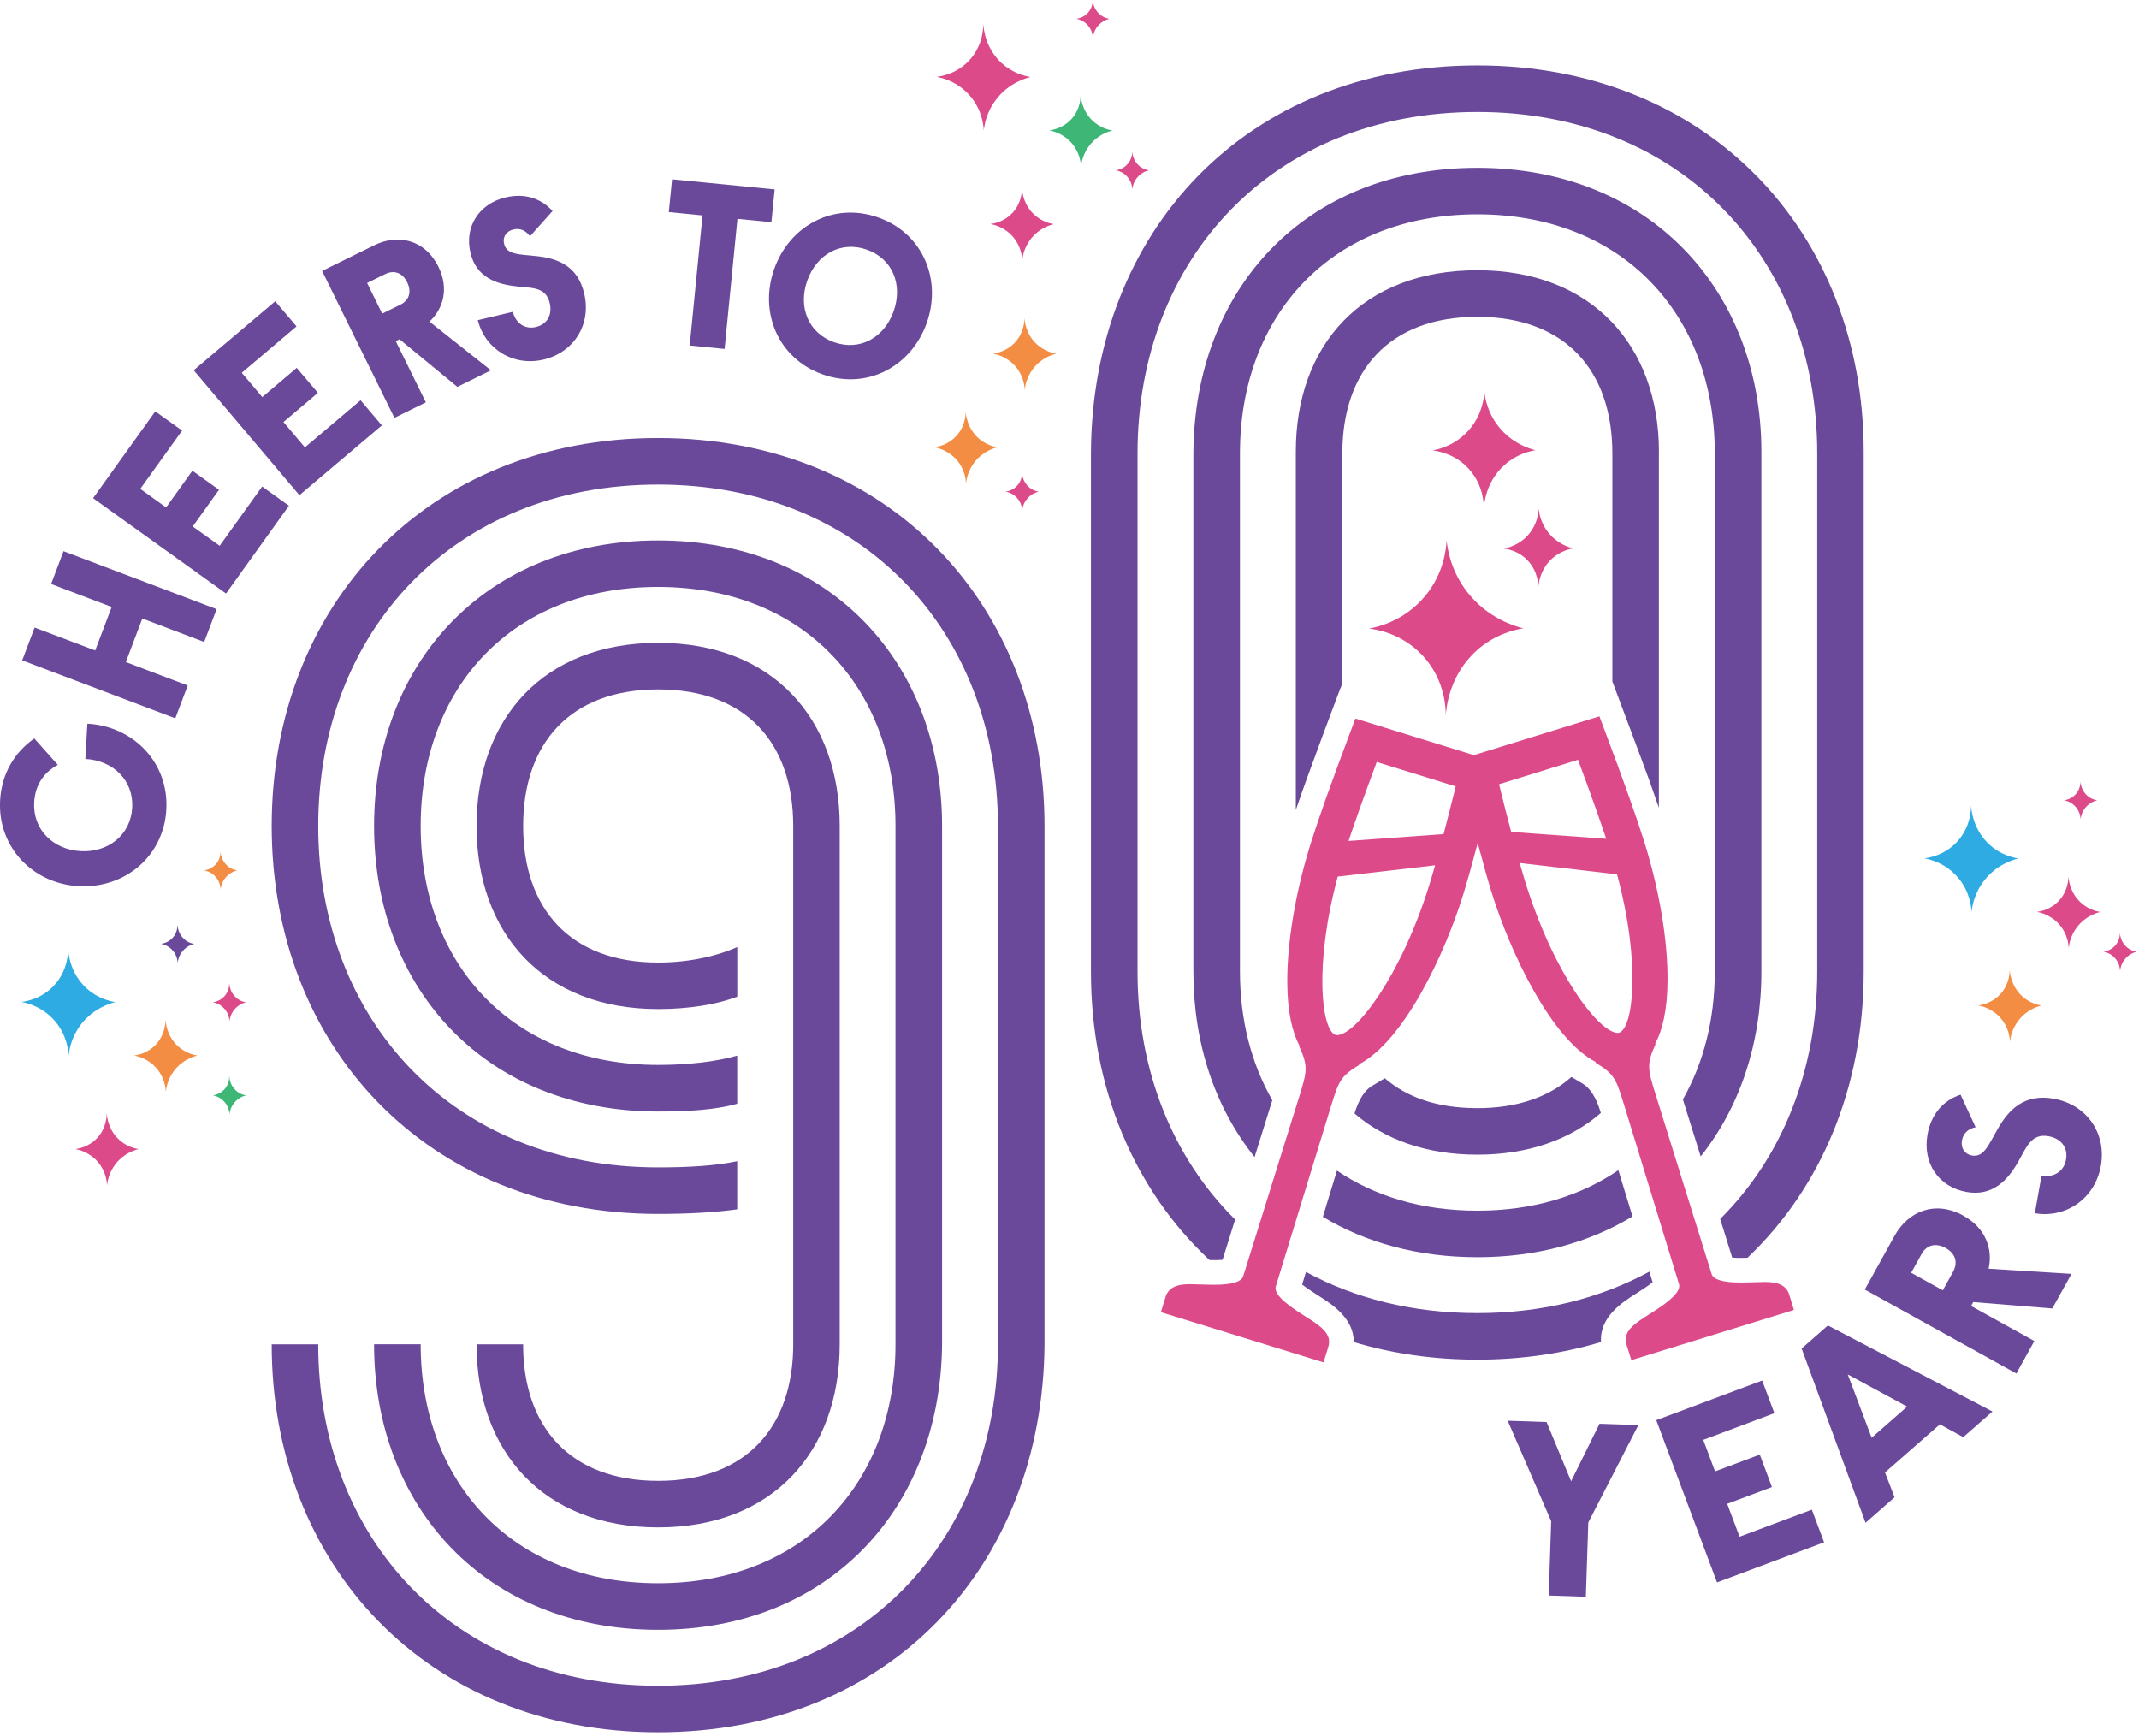 <svg width="393" height="319" viewBox="0 0 393 319" fill="none" xmlns="http://www.w3.org/2000/svg">
<g clip-path="url(#clip0_49_78)">
<path d="M120.91 272.08C104.66 272.08 96.11 262.1 96.11 246.99H87.56C87.56 266.66 99.82 280.63 120.92 280.63C142.02 280.63 154.28 266.66 154.28 246.99V151.76C154.28 132.09 142.02 118.11 120.92 118.11C99.82 118.11 87.56 132.08 87.56 151.76C87.56 171.44 99.82 185.4 120.92 185.4C126.62 185.4 131.76 184.54 135.46 183.12V174C132.32 175.42 127.19 176.85 120.92 176.85C104.67 176.85 96.12 166.87 96.12 151.76C96.12 136.65 104.67 126.67 120.93 126.67C137.19 126.67 145.74 136.65 145.74 151.76V246.99C145.74 262.1 137.18 272.08 120.93 272.08" fill="#6A499B"/>
<path d="M68.73 246.99C68.73 276.92 89.26 299.45 120.91 299.45C152.27 299.45 172.8 277.21 173.09 246.99V151.76C173.09 121.82 152.56 99.3 120.91 99.3C89.26 99.3 68.73 121.82 68.73 151.76C68.73 181.7 89.26 204.22 120.91 204.22C126.33 204.22 131.46 203.93 135.45 202.79V193.95C131.46 195.09 126.33 195.66 120.91 195.66C94.11 195.66 77.29 177.12 77.29 151.75C77.29 126.37 94.11 107.84 120.91 107.84C147.71 107.84 164.53 126.37 164.53 151.75V246.98C164.53 272.36 147.71 290.89 120.91 290.89C94.11 290.89 77.29 272.36 77.29 246.98H68.74L68.73 246.99Z" fill="#6A499B"/>
<path d="M120.91 80.48C78.43 80.48 49.92 111.27 49.92 151.76C49.92 192.25 78.43 223.04 120.91 223.04C126.33 223.04 131.46 222.76 135.45 222.19V213.35C131.46 214.21 126.33 214.49 120.91 214.49C83.28 214.49 58.47 187.4 58.47 151.76C58.47 116.12 83.28 89.03 120.91 89.03C158.54 89.03 183.35 116.12 183.35 151.76V246.99C183.35 282.63 158.54 309.72 120.91 309.72C83.28 309.72 58.47 282.63 58.47 246.99H49.92C49.92 287.48 78.43 318.27 120.91 318.27C163.39 318.27 191.62 287.76 191.91 246.99V151.76C191.91 111.27 163.4 80.48 120.91 80.48Z" fill="#6A499B"/>
<path d="M381.42 148.31C382.17 149.21 382.25 150.2 382.27 150.52C382.31 150.15 382.45 149.29 383.1 148.46C383.9 147.43 384.96 147.12 385.31 147.04C384.95 146.98 384.18 146.8 383.47 146.17C382.37 145.19 382.26 143.87 382.24 143.58C382.24 143.83 382.24 144.98 381.34 145.95C380.51 146.85 379.48 147 379.21 147.03C379.51 147.08 380.6 147.31 381.43 148.32" fill="#DD4A8A"/>
<path d="M390.72 173.99C389.62 173.01 389.51 171.69 389.49 171.4C389.49 171.65 389.49 172.8 388.59 173.77C387.76 174.67 386.73 174.82 386.46 174.85C386.76 174.9 387.85 175.13 388.68 176.14C389.43 177.04 389.51 178.03 389.53 178.35C389.57 177.98 389.71 177.12 390.36 176.29C391.16 175.26 392.22 174.95 392.57 174.87C392.21 174.81 391.44 174.63 390.74 174" fill="#DD4A8A"/>
<path d="M378.47 169.99C379.9 171.72 380.06 173.59 380.09 174.2C380.16 173.49 380.43 171.85 381.67 170.27C383.2 168.31 385.22 167.72 385.88 167.56C385.2 167.45 383.73 167.1 382.38 165.9C380.28 164.03 380.06 161.51 380.03 160.96C380.03 161.44 380.01 163.63 378.3 165.48C376.72 167.19 374.75 167.48 374.24 167.54C374.81 167.64 376.88 168.08 378.47 169.99Z" fill="#DD4A8A"/>
<path d="M367.51 182.67C365.93 184.38 363.96 184.67 363.45 184.73C364.02 184.83 366.09 185.27 367.68 187.18C369.11 188.9 369.27 190.78 369.3 191.39C369.37 190.68 369.64 189.04 370.88 187.46C372.41 185.5 374.43 184.91 375.09 184.75C374.41 184.63 372.94 184.29 371.59 183.09C369.49 181.22 369.27 178.7 369.24 178.15C369.24 178.63 369.22 180.82 367.51 182.67Z" fill="#F38D44"/>
<path d="M359.83 161.34C361.95 163.9 362.19 166.67 362.23 167.58C362.34 166.53 362.74 164.09 364.58 161.75C366.85 158.85 369.85 157.97 370.81 157.73C369.8 157.56 367.62 157.05 365.62 155.27C362.5 152.51 362.19 148.77 362.14 147.95C362.14 148.65 362.12 151.9 359.58 154.65C357.24 157.19 354.32 157.61 353.56 157.7C354.4 157.85 357.48 158.5 359.83 161.34Z" fill="#2DABE2"/>
<path d="M32.6 169.96C32.6 170.21 32.6 171.36 31.7 172.33C30.87 173.23 29.84 173.38 29.57 173.41C29.87 173.46 30.96 173.69 31.79 174.7C32.54 175.6 32.63 176.59 32.64 176.91C32.68 176.54 32.82 175.68 33.47 174.85C34.27 173.82 35.33 173.51 35.68 173.43C35.32 173.37 34.55 173.19 33.85 172.56C32.75 171.58 32.63 170.26 32.62 169.97" fill="#6A499B"/>
<path d="M42.12 197.79C42.12 198.04 42.12 199.19 41.22 200.16C40.39 201.06 39.36 201.21 39.09 201.24C39.39 201.29 40.48 201.52 41.31 202.53C42.06 203.43 42.15 204.42 42.16 204.74C42.2 204.37 42.34 203.51 42.99 202.68C43.79 201.65 44.85 201.34 45.2 201.26C44.84 201.2 44.07 201.02 43.37 200.39C42.27 199.41 42.15 198.09 42.14 197.8" fill="#3DB676"/>
<path d="M30.4 187.35C30.4 187.83 30.38 190.02 28.68 191.87C27.1 193.58 25.13 193.87 24.62 193.93C25.19 194.03 27.26 194.47 28.85 196.38C30.28 198.1 30.44 199.98 30.47 200.59C30.54 199.88 30.81 198.24 32.05 196.65C33.58 194.69 35.6 194.1 36.26 193.94C35.58 193.82 34.11 193.48 32.76 192.28C30.66 190.42 30.44 187.89 30.41 187.35" fill="#F38D44"/>
<path d="M19.6 204.54C19.6 205.02 19.58 207.21 17.88 209.06C16.3 210.77 14.33 211.06 13.82 211.12C14.39 211.22 16.46 211.66 18.05 213.57C19.48 215.29 19.64 217.17 19.67 217.78C19.74 217.07 20.01 215.43 21.25 213.84C22.78 211.88 24.8 211.29 25.46 211.13C24.78 211.01 23.31 210.67 21.96 209.47C19.86 207.61 19.64 205.08 19.61 204.54" fill="#DD4A8A"/>
<path d="M21.18 184.12C20.17 183.95 17.99 183.44 15.99 181.66C12.88 178.9 12.56 175.16 12.51 174.34C12.51 175.04 12.48 178.29 9.95 181.04C7.61 183.58 4.69 184 3.93 184.09C4.77 184.24 7.85 184.89 10.2 187.73C12.32 190.29 12.56 193.06 12.6 193.97C12.71 192.92 13.11 190.48 14.94 188.14C17.21 185.24 20.21 184.36 21.18 184.12Z" fill="#2DABE2"/>
<path d="M42.12 180.69C42.12 180.94 42.12 182.09 41.22 183.06C40.39 183.96 39.36 184.11 39.09 184.14C39.39 184.19 40.48 184.42 41.31 185.43C42.06 186.33 42.15 187.32 42.16 187.64C42.2 187.27 42.34 186.41 42.99 185.58C43.79 184.55 44.85 184.24 45.2 184.16C44.84 184.1 44.07 183.92 43.37 183.29C42.27 182.31 42.15 180.99 42.14 180.7" fill="#DD4A8A"/>
<path d="M39.69 161.19C40.44 162.09 40.52 163.08 40.54 163.4C40.58 163.03 40.72 162.17 41.37 161.34C42.17 160.31 43.23 160 43.58 159.92C43.22 159.86 42.45 159.68 41.75 159.05C40.65 158.07 40.53 156.75 40.52 156.46C40.52 156.71 40.52 157.86 39.62 158.83C38.79 159.73 37.76 159.88 37.49 159.91C37.79 159.96 38.88 160.19 39.71 161.2" fill="#F38D44"/>
<path d="M188.22 58.39C188.22 58.87 188.2 61.06 186.49 62.91C184.91 64.62 182.94 64.91 182.43 64.97C183 65.07 185.07 65.51 186.66 67.42C188.09 69.15 188.25 71.02 188.28 71.63C188.35 70.92 188.62 69.28 189.86 67.69C191.39 65.73 193.41 65.14 194.07 64.98C193.39 64.86 191.92 64.52 190.57 63.32C188.47 61.46 188.25 58.93 188.22 58.39Z" fill="#F38D44"/>
<path d="M175.87 84.61C177.3 86.34 177.46 88.21 177.49 88.82C177.56 88.11 177.83 86.47 179.07 84.89C180.6 82.93 182.62 82.34 183.28 82.18C182.6 82.07 181.13 81.72 179.78 80.52C177.68 78.66 177.46 76.13 177.43 75.59C177.43 76.07 177.41 78.26 175.7 80.11C174.12 81.82 172.15 82.11 171.64 82.17C172.21 82.27 174.28 82.71 175.87 84.62" fill="#F38D44"/>
<path d="M199.94 4.73C200.69 5.63 200.78 6.62 200.79 6.94C200.83 6.57 200.97 5.71 201.62 4.88C202.42 3.85 203.48 3.54 203.83 3.46C203.47 3.4 202.7 3.22 202 2.59C200.9 1.61 200.79 0.29 200.77 0C200.77 0.25 200.77 1.4 199.87 2.37C199.04 3.27 198.01 3.42 197.74 3.45C198.04 3.5 199.13 3.73 199.96 4.74" fill="#DD4A8A"/>
<path d="M207.19 32.56C207.94 33.46 208.03 34.45 208.04 34.77C208.08 34.4 208.22 33.54 208.87 32.71C209.67 31.68 210.73 31.37 211.08 31.29C210.72 31.23 209.95 31.05 209.25 30.42C208.15 29.44 208.04 28.12 208.02 27.83C208.02 28.08 208.02 29.23 207.12 30.2C206.29 31.1 205.26 31.25 204.99 31.28C205.29 31.33 206.38 31.56 207.21 32.57" fill="#DD4A8A"/>
<path d="M187.8 93.81C187.84 93.44 187.98 92.58 188.63 91.75C189.43 90.72 190.49 90.41 190.84 90.33C190.48 90.27 189.71 90.09 189.01 89.46C187.91 88.48 187.79 87.16 187.78 86.87C187.78 87.12 187.78 88.27 186.88 89.24C186.05 90.14 185.02 90.29 184.75 90.32C185.05 90.37 186.14 90.6 186.97 91.61C187.72 92.51 187.8 93.5 187.82 93.82" fill="#DD4A8A"/>
<path d="M204.4 23.98C203.72 23.87 202.25 23.52 200.9 22.32C198.8 20.46 198.58 17.93 198.55 17.38C198.55 17.86 198.53 20.05 196.83 21.9C195.25 23.61 193.28 23.9 192.77 23.96C193.34 24.06 195.41 24.5 197 26.41C198.43 28.13 198.59 30.01 198.62 30.62C198.69 29.91 198.96 28.27 200.2 26.68C201.73 24.72 203.75 24.13 204.41 23.97" fill="#3DB676"/>
<path d="M186.03 39.1C184.45 40.81 182.48 41.1 181.97 41.16C182.54 41.26 184.61 41.7 186.2 43.61C187.63 45.34 187.79 47.21 187.82 47.82C187.89 47.11 188.16 45.47 189.4 43.89C190.93 41.93 192.95 41.34 193.61 41.18C192.93 41.07 191.46 40.72 190.11 39.52C188.01 37.66 187.79 35.13 187.76 34.59C187.76 35.07 187.74 37.26 186.03 39.11" fill="#DD4A8A"/>
<path d="M178.35 17.76C180.47 20.32 180.71 23.09 180.75 24C180.86 22.95 181.26 20.51 183.1 18.17C185.37 15.27 188.37 14.39 189.33 14.15C188.32 13.98 186.14 13.47 184.14 11.69C181.02 8.93 180.71 5.19 180.66 4.37C180.66 5.07 180.64 8.32 178.1 11.07C175.76 13.61 172.84 14.03 172.08 14.12C172.92 14.27 176 14.92 178.35 17.76Z" fill="#DD4A8A"/>
<path d="M294.13 204.51C294.13 204.51 294.1 204.42 294.09 204.39L294.04 204.21C293.24 201.63 292.17 199.937 290.83 199.13L288.72 197.87C284.6 201.53 278.82 203.6 271.44 203.6C264.06 203.6 258.53 201.63 254.43 198.11L252.06 199.53C250.72 200.33 249.653 202.013 248.86 204.58C254.44 209.37 262.07 212.15 271.44 212.15C280.81 212.15 288.53 209.34 294.12 204.49" fill="#6A499B"/>
<path d="M300.56 237.7C301.22 237.28 302.7 236.34 303.64 235.59C303.47 235.03 303.26 234.36 303.04 233.64C294.06 238.52 283.4 241.26 271.44 241.26C259.48 241.26 248.91 238.54 239.95 233.7C239.69 234.56 239.45 235.34 239.24 236C240.18 236.75 241.66 237.69 242.32 238.11C244.67 239.6 248.77 242.21 248.72 246.58C255.71 248.68 263.32 249.81 271.43 249.81C279.54 249.81 287.16 248.68 294.16 246.57C293.85 241.95 298.12 239.24 300.55 237.7" fill="#6A499B"/>
<path d="M243.6 221.77C243.42 222.37 243.23 222.97 243.05 223.57C250.93 228.31 260.53 230.99 271.44 230.99C282.35 230.99 292.03 228.28 299.94 223.5C299.72 222.79 299.5 222.08 299.29 221.36C298.63 219.2 297.97 217.05 297.34 215C290.4 219.73 281.66 222.44 271.44 222.44C261.22 222.44 252.56 219.77 245.64 215.08C244.98 217.23 244.29 219.5 243.59 221.77" fill="#6A499B"/>
<path d="M222.23 231.51C222.51 231.51 222.78 231.53 223.07 231.53C223.74 231.53 224.24 231.5 224.62 231.47C225.18 229.68 226 227.05 226.93 224.06C215.52 212.78 209 196.78 209 178.53V83.3C209 47.66 233.8 20.57 271.44 20.57C309.08 20.57 333.88 47.66 333.88 83.3V178.53C333.88 196.73 327.39 212.69 316.05 223.96C316.94 226.82 317.73 229.34 318.26 231.06C318.64 231.1 319.15 231.12 319.81 231.12C320.24 231.12 320.65 231.1 321.07 231.09C334.6 218.24 342.42 199.72 342.42 178.53V83.01C342.42 42.81 313.91 12.02 271.43 12.02C228.95 12.02 200.72 42.53 200.44 83.01V178.53C200.44 199.94 208.42 218.64 222.22 231.51" fill="#6A499B"/>
<path d="M309.2 202.01C309.98 204.51 311.17 208.33 312.47 212.48C319.63 203.46 323.62 191.72 323.62 178.53V83.01C323.62 53.36 303.09 30.83 271.44 30.83C239.79 30.83 219.55 53.07 219.26 83.01V178.53C219.26 191.77 223.28 203.56 230.5 212.59C231.81 208.4 233 204.59 233.76 202.15C229.92 195.44 227.82 187.42 227.82 178.52V83.29C227.82 57.91 244.64 39.38 271.44 39.38C298.24 39.38 315.06 57.91 315.06 83.29V178.52C315.06 187.35 312.98 195.32 309.2 202" fill="#6A499B"/>
<path d="M14.45 162.81C22.9 163.29 30.08 157.33 30.56 148.75C31.04 140.17 24.59 133.44 16.05 132.96L15.68 139.44C20.87 139.73 24.57 143.43 24.29 148.4C24.01 153.42 19.86 156.67 14.8 156.38C9.74 156.09 5.99 152.4 6.28 147.38C6.46 144.16 8.14 141.85 10.63 140.53L6.3 135.68C2.76 138.14 0.3 142.05 0.02 147.03C-0.47 155.6 5.99 162.34 14.44 162.82" fill="#6A499B"/>
<path d="M34.49 125.95L23.12 121.64L26.15 113.64L37.52 117.95L39.8 111.92L11.67 101.27L9.39 107.3L20.52 111.52L17.49 119.51L6.36 115.3L4.08 121.33L32.21 131.98L34.49 125.95Z" fill="#6A499B"/>
<path d="M53.09 92.92L48.17 89.39L40.36 100.28L35.41 96.73L40.24 89.99L35.35 86.49L30.52 93.23L25.77 89.82L33.46 79.11L28.53 75.58L17.1 91.53L41.53 109.05L53.09 92.92Z" fill="#6A499B"/>
<path d="M70.16 78.16L66.25 73.54L56.02 82.19L52.08 77.54L58.41 72.18L54.52 67.59L48.19 72.95L44.42 68.49L54.48 59.97L50.57 55.35L35.59 68.03L55.01 90.98L70.16 78.16Z" fill="#6A499B"/>
<path d="M78.25 73.93L72.71 62.67L73.4 62.33L84.03 71.08L90.2 68.04L78.9 59.09C81.47 56.72 82.51 53 80.56 49.03C78.05 43.94 73.06 42.95 68.78 45.05L59.18 49.78L72.47 76.77L78.25 73.92V73.93ZM67.45 51.99L70.77 50.36C72.54 49.49 74.02 50.25 74.81 51.87C75.61 53.49 75.31 55.12 73.54 55.99L70.22 57.62L67.45 51.99Z" fill="#6A499B"/>
<path d="M94.93 52.62C97.74 52.92 100.3 52.71 101 55.68C101.5 57.77 100.6 59.57 98.47 60.08C96.34 60.59 94.7 59.26 94.23 57.29L87.79 58.82C89.11 64.16 94.33 67.38 99.89 66.06C105.37 64.76 108.71 59.68 107.33 53.91C106.14 48.9 102.58 47.49 98.63 47.06C95.32 46.7 93.1 46.83 92.61 44.78C92.32 43.57 92.99 42.48 94.33 42.16C95.62 41.85 96.69 42.44 97.37 43.42L101.52 38.77C99.48 36.52 96.52 35.41 92.89 36.27C88 37.43 85.29 41.66 86.44 46.46C87.5 50.93 91.17 52.23 94.93 52.61" fill="#6A499B"/>
<path d="M126.72 63.48L133.13 64.11L135.49 40.21L141.73 40.83L142.33 34.8L123.48 32.94L122.88 38.97L129.08 39.58L126.72 63.48Z" fill="#6A499B"/>
<path d="M151.15 68.79C159.33 71.69 167.44 67.32 170.27 59.34C173.1 51.37 169.55 42.86 161.37 39.96C153.19 37.06 145.08 41.43 142.25 49.41C139.42 57.38 142.97 65.89 151.15 68.79ZM148.32 51.56C150.04 46.7 154.53 44.19 159.27 45.87C164.01 47.55 165.91 52.33 164.19 57.18C162.47 62.04 157.98 64.55 153.24 62.87C148.5 61.19 146.6 56.41 148.32 51.55" fill="#6A499B"/>
<path d="M288.66 272.16L284.15 261.27L277.01 261.03L285 279.5L284.55 293.14L291.37 293.37L291.82 279.73L301.02 261.83L293.88 261.59L288.66 272.16Z" fill="#6A499B"/>
<path d="M319.61 282.34L317.34 276.3L325.56 273.22L323.33 267.26L315.11 270.34L312.94 264.55L326.01 259.65L323.76 253.65L304.31 260.93L315.47 290.74L335.14 283.37L332.89 277.37L319.61 282.34Z" fill="#6A499B"/>
<path d="M331.01 247.75L342.76 279.78L348.09 275.1L346.33 270.54L356.42 261.7L360.71 264.05L366.08 259.34L335.84 243.53L331.02 247.76L331.01 247.75ZM350.41 258.43L343.88 264.16L339.49 252.53L350.41 258.44V258.43Z" fill="#6A499B"/>
<path d="M360.75 223.36C355.5 220.45 350.56 222.6 348.11 227.02L342.62 236.93L370.47 252.36L373.77 246.39L362.15 239.95L362.54 239.23L377.07 240.41L380.6 234.05L365.37 233.1C366.18 229.49 364.83 225.63 360.73 223.36M358.85 233.65L356.95 237.07L351.14 233.85L353.04 230.43C354.05 228.6 355.79 228.37 357.46 229.29C359.13 230.21 359.86 231.81 358.84 233.64" fill="#6A499B"/>
<path d="M377.36 201.87C371.99 200.91 369.12 203.77 367.04 207.42C365.29 210.48 364.48 212.69 362.29 212.3C360.99 212.07 360.22 210.96 360.47 209.53C360.72 208.14 361.73 207.35 362.98 207.11L360.21 201.12C357.16 202.15 354.84 204.55 354.14 208.44C353.21 213.68 356.16 218.09 361.31 219C366.1 219.86 368.9 216.84 370.86 213.36C372.34 210.76 373.21 208.19 376.39 208.76C378.63 209.16 380 210.79 379.59 213.07C379.18 215.35 377.2 216.38 375.09 216.01L373.86 222.91C379.6 223.89 384.93 220.17 385.99 214.22C387.04 208.35 383.52 202.97 377.34 201.87" fill="#6A499B"/>
<path d="M271.35 119.47C274.63 116.56 278.21 115.72 279.87 115.44C278.28 115.04 273.36 113.6 269.63 108.84C266.61 104.99 265.96 100.98 265.78 99.26C265.71 100.75 265.32 105.32 261.83 109.52C257.96 114.18 252.9 115.25 251.53 115.49C252.78 115.63 257.58 116.33 261.43 120.5C265.59 125.01 265.64 130.35 265.63 131.5C265.71 130.16 266.24 124.02 271.36 119.48" fill="#DD4A8A"/>
<path d="M285.21 102.58C286.69 101.27 288.29 100.89 289.04 100.76C288.33 100.58 286.11 99.93 284.43 97.79C283.07 96.06 282.78 94.25 282.7 93.48C282.67 94.15 282.49 96.21 280.93 98.1C279.19 100.2 276.91 100.68 276.29 100.79C276.85 100.85 279.01 101.17 280.74 103.04C282.61 105.07 282.64 107.47 282.63 107.99C282.67 107.39 282.9 104.63 285.21 102.58Z" fill="#DD4A8A"/>
<path d="M276.44 85.41C278.63 83.47 281.01 82.91 282.12 82.72C281.06 82.46 277.78 81.49 275.29 78.32C273.28 75.75 272.84 73.08 272.72 71.93C272.67 72.92 272.41 75.97 270.09 78.77C267.51 81.88 264.14 82.59 263.22 82.76C264.06 82.86 267.26 83.32 269.82 86.1C272.59 89.11 272.63 92.67 272.62 93.44C272.67 92.55 273.02 88.45 276.44 85.42" fill="#DD4A8A"/>
<path d="M327.29 241.4L329.6 240.68L328.89 238.37L328.73 237.84C328.02 235.54 325.38 235.54 324.11 235.54C323.53 235.54 322.87 235.56 322.17 235.59C321.43 235.62 320.63 235.64 319.83 235.64C316.6 235.64 314.8 235.12 314.48 234.08C313.8 231.87 311.69 225.11 309.53 218.22C307.29 211.05 305.01 203.74 304.24 201.26L304.18 201.08C302.77 196.51 302.47 195.55 304.18 191.85L304.09 191.81C305.41 189.38 306.35 185.69 306.38 180.07C306.42 172.9 304.94 163.94 302.34 155.44L302.09 154.61C300.68 150.13 298.28 143.37 294.93 134.46L294.66 133.74L293.86 131.61L291.68 132.28L270.79 138.74L251.21 132.69L249.03 132.02L248.23 134.15L247.96 134.87C244.6 143.8 242.2 150.56 240.8 155.02L240.55 155.85C237.95 164.35 236.48 173.31 236.51 180.48C236.54 186.1 237.48 189.79 238.8 192.22L238.71 192.26C240.41 195.96 240.12 196.91 238.71 201.49L238.65 201.67C237.88 204.15 235.6 211.46 233.36 218.63C231.21 225.52 229.1 232.28 228.41 234.49C228.09 235.52 226.29 236.05 223.06 236.05C222.25 236.05 221.46 236.02 220.72 236C220.02 235.98 219.36 235.95 218.78 235.95H218.77C217.5 235.95 214.87 235.95 214.16 238.25L214 238.78L213.29 241.09L215.6 241.8L228.23 245.7L240.86 249.6L243.17 250.31L243.89 248L244.05 247.47C244.81 245.02 242.54 243.58 239.91 241.91C237.65 240.48 233.86 238.08 234.41 236.33C235.09 234.12 237.17 227.34 239.28 220.43C241.47 213.26 243.71 205.94 244.48 203.46L244.54 203.28C245.95 198.71 246.25 197.75 249.74 195.66L249.67 195.55C257.89 191.31 265.4 175.48 268.86 164.29C269.59 161.91 270.48 158.76 271.5 154.89C272.48 158.57 273.32 161.59 274.03 163.88C277.49 175.06 285 190.9 293.22 195.14L293.15 195.25C296.65 197.35 296.94 198.3 298.35 202.87L298.41 203.05C299.18 205.53 301.41 212.85 303.61 220.02C305.72 226.93 307.8 233.71 308.48 235.92C309.02 237.67 305.24 240.07 302.98 241.5C300.35 243.17 298.08 244.61 298.84 247.06L299.01 247.59L299.73 249.9L302.04 249.19L314.67 245.29L327.3 241.39L327.29 241.4ZM262.67 162.39C257.43 179.36 249.08 190.19 245.64 190.19C245.55 190.19 245.47 190.18 245.4 190.16C242.86 189.37 241.33 177.64 245.78 161.06L263.67 158.98C263.31 160.26 262.97 161.4 262.66 162.39M265.23 153.25L247.77 154.51C249 150.82 250.73 145.97 252.95 140L267.46 144.49C266.65 147.75 265.91 150.66 265.23 153.25ZM275.42 144.09L289.93 139.6C292.15 145.57 293.88 150.42 295.11 154.11L277.65 152.85C276.97 150.26 276.22 147.35 275.42 144.09ZM297.49 189.75C297.42 189.77 297.34 189.78 297.25 189.78C293.81 189.78 285.46 178.95 280.22 161.98C279.91 160.98 279.58 159.84 279.21 158.56L297.1 160.64C301.56 177.22 300.03 188.95 297.48 189.74" fill="#DD4A8A"/>
<path d="M242.95 135.34C242.95 135.34 242.97 135.28 242.98 135.26L242.95 135.34Z" fill="#6A499B"/>
<path d="M304.8 83.01C304.8 63.62 292.54 49.65 271.44 49.65C250.34 49.65 238.08 63.33 238.08 83.01V148.82C239.33 145.16 240.96 140.65 242.94 135.34L242.97 135.26C243.21 134.61 243.46 133.96 243.71 133.28L243.98 132.56L244.78 130.42L246.28 126.43H246.3L246.63 125.57V83.3C246.63 68.19 255.18 58.21 271.43 58.21C287.68 58.21 296.24 68.19 296.24 83.3V125.21C296.24 125.21 301.89 140.21 302.99 143.28C303.66 145.15 304.26 146.86 304.79 148.42V83.02L304.8 83.01Z" fill="#6A499B"/>
</g>
<defs>
<clipPath id="clip0_49_78">
<rect width="392.56" height="318.27" fill="white"/>
</clipPath>
</defs>
</svg>
